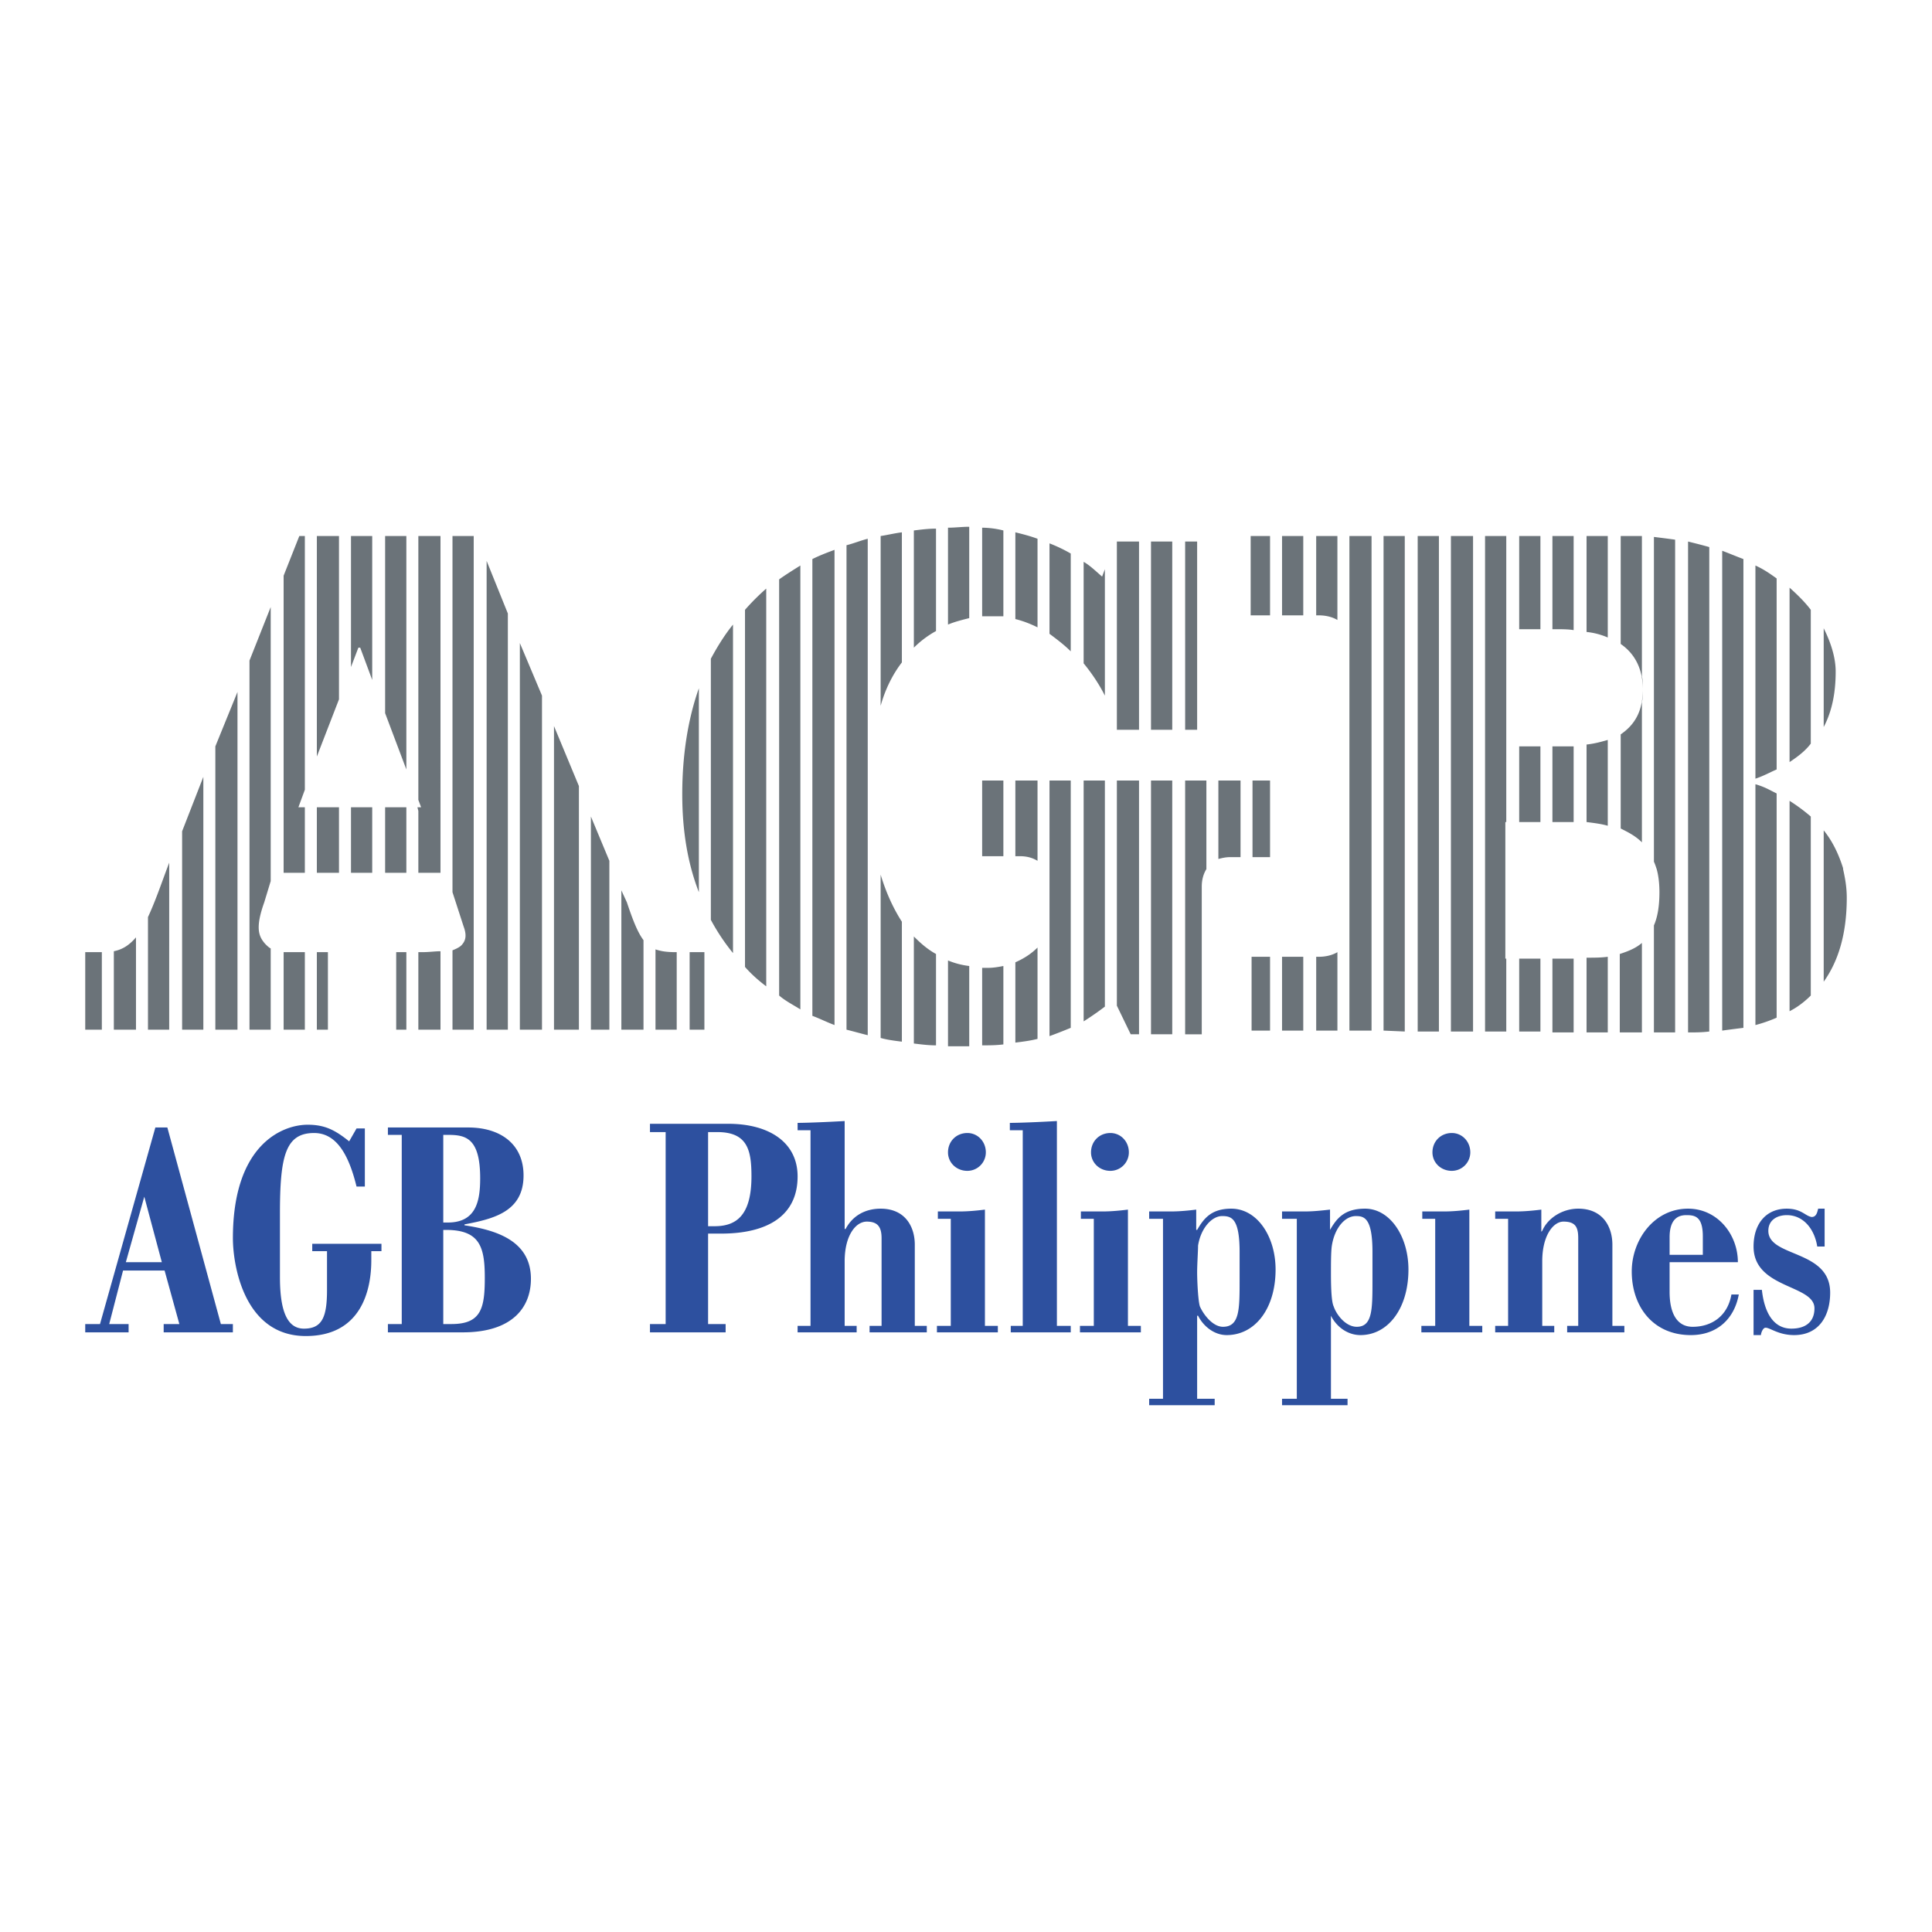 <svg xmlns="http://www.w3.org/2000/svg" width="2500" height="2500" viewBox="0 0 192.756 192.756"><g fill-rule="evenodd" clip-rule="evenodd"><path fill="#fff" d="M0 0h192.756v192.756H0V0z"/><path d="M98.633 96.562h-.643v7.732c.643 0 1.379 0 2.117-.092v-7.825c-.461.094-1.013.185-1.474.185zM91.176 93.432v10.679c.736.092 1.474.184 2.21.184v-9.114c-.828-.46-1.473-1.013-2.21-1.749zM87.862 87.264v16.294c.645.184 1.381.277 2.118.369V91.959c-.829-1.289-1.565-2.854-2.118-4.695zM94.583 95.826v8.563h2.118v-8.011a7.96 7.96 0 0 1-2.118-.552zM87.862 70.417c.46-1.657 1.197-3.13 2.118-4.327V53.11c-.737.092-1.473.276-2.118.368v16.939zM84.456 54.397v48.333c.737.184 1.381.369 2.118.553v-49.53c-.737.184-1.382.46-2.118.644zM81.05 55.778v45.571c.736.275 1.473.645 2.209.92V54.858c-.737.276-1.473.552-2.209.92zM114.836 54.029h2.119V72.81h-2.119V54.029zM118.242 54.029h1.197V72.81h-1.197V54.029zM68.069 79.254c0 3.683.552 6.905 1.657 9.759V68.667c-1.105 3.13-1.657 6.721-1.657 10.587zM74.329 60.842v35.629c.644.736 1.38 1.381 2.118 1.934v-39.68a22.631 22.631 0 0 0-2.118 2.117zM70.922 65.721v26.054a20.728 20.728 0 0 0 2.21 3.314V62.315c-.828 1.013-1.565 2.209-2.21 3.406zM77.735 57.804v41.521c.645.553 1.381.92 2.117 1.381V56.423c-.736.46-1.472.92-2.117 1.381zM99.277 61.486h.83v-8.562a8.951 8.951 0 0 0-2.117-.276v8.837l1.287.001zM96.7 61.67v-9.114c-.736 0-1.381.092-2.118.092v9.667c.645-.276 1.382-.46 2.118-.645zM111.43 54.029h2.211V72.81h-2.211V54.029zM93.386 62.959V52.741c-.736 0-1.474.092-2.21.184v11.692a9.917 9.917 0 0 1 2.21-1.658zM110.234 69.404V56.791l-.277.737c-.645-.553-1.197-1.105-1.842-1.473v10.126c.83 1.013 1.567 2.118 2.119 3.223zM103.514 62.591v-8.838c-.736-.276-1.475-.46-2.211-.644v8.654c.736.184 1.474.46 2.211.828zM106.828 64.985v-9.759a15.066 15.066 0 0 0-2.119-1.013v9.022c.738.553 1.475 1.105 2.119 1.75zM101.303 96.01v8.01c.736-.092 1.475-.184 2.211-.369v-9.114c-.645.644-1.381 1.105-2.211 1.473zM97.99 77.874h2.117v7.549H97.99v-7.549zM118.242 77.874v25.318h1.658V88.46c0-.736.184-1.289.461-1.749v-8.838h-2.119v.001zM121.557 77.874v7.825c.369-.092.736-.184 1.197-.184h1.014v-7.641h-2.211zM114.836 77.874h2.119v25.317h-2.119V77.874zM108.115 77.874v24.029a30.048 30.048 0 0 0 2.119-1.473V77.874h-2.119zM111.43 77.874v22.462l1.381 2.855h.83V77.874h-2.211zM104.709 77.874v25.501a50.393 50.393 0 0 0 2.119-.828V77.874h-2.119zM101.303 77.874v7.549h.461c.736 0 1.289.184 1.75.46v-8.009h-2.211zM124.963 77.874h1.75v7.641h-1.75v-7.641zM24.891 65.905v36.825h2.117v-8.102c-.184-.092-.368-.276-.552-.46-.645-.736-1.013-1.565-.092-4.143l.644-2.118V60.566l-2.117 5.339zM48.551 55.962v46.768h2.118V61.21l-2.118-5.248zM51.866 64.156v38.574h2.209V69.404l-2.209-5.248zM45.145 53.477v35.536l1.105 3.406c.276.736.276 1.289-.092 1.749-.184.276-.553.46-1.013.645v7.917h2.117V53.477h-2.117zM18.17 82.937v19.793h2.118V77.505l-2.118 5.432zM21.485 74.467v28.263h2.209V69.036l-2.209 5.431zM29.771 80.543l.644-1.749V53.477h-.552l-1.566 3.959V87.08h2.118v-6.537h-.644zM35.018 80.543h2.118v6.537h-2.118v-6.537zM31.612 80.543h2.209v6.537h-2.209v-6.537zM38.424 80.543h2.118v6.537h-2.118v-6.537zM33.821 69.772V53.477h-2.209V75.48l2.209-5.708zM16.605 86.803c-.645 1.75-1.197 3.314-1.841 4.695v11.232h2.118V86.067l-.277.736zM41.739 53.477v26.33l.276.736h-.368l.092.369v6.168h2.209V53.477h-2.209zM40.542 76.769V53.477h-2.118v17.676l2.118 5.616zM35.754 64.617h.185l1.197 3.221V53.477h-2.118V66.55l.736-1.933zM67.424 94.997c-.921 0-1.473-.092-2.025-.276v8.009h2.117v-7.733h-.092zM11.358 94.905v7.825h2.209v-9.207c-.644.738-1.288 1.198-2.209 1.382zM68.805 94.997h1.473v7.733h-1.473v-7.733zM39.529 94.997h1.013v7.733h-1.013v-7.733zM62.545 90.026l-.552-1.197v13.902h2.209V93.8c-.552-.736-1.013-1.841-1.657-3.774zM42.107 94.997h-.368v7.733h2.209v-7.825c-.552 0-1.105.092-1.841.092zM30.415 102.73v-7.733h-2.117v7.733h2.117zM58.955 81.464v21.266h1.841V85.883l-1.841-4.419zM55.272 72.442v30.288h2.486V78.426l-2.486-5.984zM8.504 94.997h1.657v7.733H8.504v-7.733zM31.612 94.997h1.104v7.733h-1.104v-7.733zM165.012 53.569v32.406c.092.184.184.46.275.736.184.645.275 1.473.275 2.302 0 1.381-.184 2.485-.551 3.314v10.678h2.117v-49.16c-.644-.092-1.38-.184-2.116-.276zM155.16 74.467h-.275v7.549h2.117v-7.549h-1.842zM158.291 95.549v7.457h2.117v-7.548c-.644.091-1.381.091-2.117.091zM161.605 95.181v7.825h2.209v-8.929c-.644.552-1.38.828-2.209 1.104zM144.758 53.477v49.437h2.209V53.477h-2.209zM168.418 54.029v48.977c.736 0 1.381 0 2.117-.092V54.582c-.644-.185-1.381-.369-2.117-.553zM134.631 53.477v49.345h2.209V53.477h-2.209zM138.037 53.477v49.345l2.117.092V53.477h-2.117zM141.443 53.477v49.437h2.118V53.477h-2.118zM160.408 63.604V53.477h-2.117v9.574a7.135 7.135 0 0 1 2.117.553zM158.291 74.283v7.733c.736.092 1.473.184 2.117.369v-8.562c-.644.184-1.289.368-2.117.46zM155.16 62.775c.645 0 1.289 0 1.842.092v-9.39h-2.117v9.298h.275zM156.174 95.642h-1.289v7.364h2.117v-7.364h-.828zM151.57 74.467h2.118v7.549h-2.118v-7.549zM151.57 95.642v7.272h2.118v-7.272h-2.118zM150.189 95.642V82.016h.092V53.477h-2.117v49.437h2.117v-7.272h-.092zM151.57 53.477h2.118v9.298h-2.118v-9.298zM163.906 68.759c0 2.118-.736 3.498-2.209 4.511v9.39c.736.368 1.473.736 2.117 1.381V70.048c.092-.368.092-.828.092-1.289s0-.921-.092-1.289V53.477h-2.117v10.771c1.473 1.013 2.209 2.578 2.209 4.511zM171.824 54.95v47.873c.645-.092 1.381-.184 2.117-.275v-46.77c-.736-.276-1.38-.552-2.117-.828zM180.662 74.191V60.842c-.553-.736-1.289-1.473-2.117-2.209v17.4c.828-.553 1.564-1.106 2.117-1.842zM124.871 95.458v7.364h1.842v-7.364h-1.842zM184.252 89.565c0-1.105-.184-2.025-.367-2.854v-.091c-.461-1.473-1.105-2.762-1.934-3.774v15.098c1.381-1.934 2.301-4.604 2.301-8.379zM178.545 79.899v20.99c.736-.367 1.473-.92 2.117-1.564v-17.86a17.875 17.875 0 0 0-2.117-1.566zM177.256 76.769V57.712c-.645-.46-1.289-.921-2.117-1.289v21.266c.828-.276 1.472-.644 2.117-.92zM131.592 95.458h-.275v7.365h2.117v-7.825c-.461.275-1.106.46-1.842.46zM127.91 95.458v7.364h2.117v-7.364h-2.117zM131.316 53.477v7.917h.275c.736 0 1.381.184 1.842.461v-8.378h-2.117zM124.779 53.477h1.934v7.917h-1.934v-7.917zM127.91 53.477h2.117v7.917h-2.117v-7.917zM183.146 67.01c0-1.381-.459-2.854-1.195-4.327v9.851c.828-1.565 1.195-3.407 1.195-5.524zM175.139 78.242v24.028a14.201 14.201 0 0 0 2.117-.736V79.163c-.922-.461-1.197-.645-2.117-.921z" fill="#6b7379"/><path d="M23.234 132.1v.828H16.33v-.828h1.564l-1.473-5.34h-4.143l-1.381 5.34h1.934v.828H8.504v-.828h1.473l5.523-19.611h1.197l5.339 19.611h1.198zm-8.838-12.705l-1.841 6.535h3.591l-1.75-6.535zM35.571 118.381c-.829-3.406-2.118-5.34-4.235-5.34-2.854 0-3.406 2.303-3.406 8.01v6.354c0 3.221.645 5.154 2.394 5.154 1.841 0 2.302-1.197 2.302-3.867v-3.865h-1.473v-.736h6.905v.736h-1.013v.92c0 3.131-1.104 7.549-6.536 7.549-6.168 0-7.273-7.088-7.273-9.758 0-9.391 4.972-11.324 7.457-11.324 1.75 0 2.762.553 4.143 1.658l.737-1.289h.828v5.799h-.83v-.001zM40.082 132.1v-18.873h-1.381v-.738h8.01c3.222 0 5.523 1.658 5.523 4.787 0 3.592-2.946 4.328-5.892 4.881v.092c3.038.461 6.628 1.473 6.628 5.34 0 2.762-1.749 5.34-6.812 5.34h-7.457v-.829h1.381zm4.143 0h.829c2.945 0 3.314-1.566 3.314-4.604 0-3.039-.46-4.787-3.867-4.787h-.276v9.391zm0-10.129h.46c2.854 0 3.222-2.209 3.222-4.418 0-4.051-1.473-4.326-3.222-4.326h-.46v8.744zM72.396 132.928h-7.549v-.828h1.565v-19.15h-1.565v-.828h7.825c4.051 0 6.905 1.842 6.905 5.248 0 3.959-3.038 5.707-7.641 5.707h-1.289v9.023h1.75v.828h-.001zm-1.75-10.588h.644c2.118 0 3.683-1.012 3.683-4.971 0-2.578-.368-4.42-3.406-4.42h-.92v9.391h-.001zM79.577 112.766v-.736c.92 0 3.13-.092 4.695-.184v10.771h.092c.736-1.383 2.025-2.027 3.499-2.027 2.486 0 3.406 1.842 3.406 3.592v8.102h1.197v.645h-5.708v-.645h1.197v-8.746c0-1.105-.369-1.658-1.474-1.658-1.104 0-2.209 1.381-2.209 3.959v6.445h1.197v.645h-5.892v-.645h1.289v-19.518h-1.289zM94.859 132.283v-10.68H93.57v-.736h2.21c.828 0 1.75-.092 2.486-.184v11.6h1.289v.645h-6.077v-.645h1.381zm1.657-15.467c-1.104 0-1.934-.828-1.934-1.842 0-1.104.829-1.934 1.934-1.934 1.013 0 1.841.83 1.841 1.934a1.846 1.846 0 0 1-1.841 1.842zM100.752 112.766v-.736c1.012 0 3.129-.092 4.695-.184v20.438h1.381v.645h-5.984v-.645h1.195v-19.518h-1.287zM109.129 132.283v-10.68h-1.289v-.736h2.209c.828 0 1.75-.092 2.486-.184v11.6h1.289v.645h-6.076v-.645h1.381zm1.656-15.467c-1.104 0-1.934-.828-1.934-1.842 0-1.104.83-1.934 1.934-1.934 1.014 0 1.842.83 1.842 1.934a1.846 1.846 0 0 1-1.842 1.842zM121.189 140.199h-6.537v-.643h1.381v-17.953h-1.381v-.736h2.209c.83 0 1.75-.092 2.486-.184v2.025h.092c.645-1.105 1.381-2.119 3.406-2.119 2.578 0 4.42 2.764 4.42 6.076 0 3.867-2.025 6.537-4.879 6.537-1.197 0-2.303-.828-2.855-1.934h-.092v8.287h1.75v.644zm2.487-15.281c0-3.406-.83-3.59-1.75-3.59-1.014 0-2.117 1.195-2.395 2.945 0 .553-.092 1.842-.092 2.67s.092 2.854.277 3.406c.367.828 1.289 2.025 2.301 2.025 1.658 0 1.658-1.75 1.658-4.604v-2.852h.001zM134.445 140.199h-6.535v-.643h1.473v-17.953h-1.473v-.736h2.301c.828 0 1.658-.092 2.486-.184v2.025c.645-1.105 1.381-2.119 3.498-2.119 2.486 0 4.326 2.764 4.326 6.076 0 3.867-2.025 6.537-4.787 6.537-1.289 0-2.393-.828-2.945-1.934v8.287h1.656v.644zm2.487-15.281c0-3.406-.828-3.59-1.656-3.59-1.105 0-2.117 1.195-2.395 2.945-.092.553-.092 1.842-.092 2.67s0 2.854.275 3.406c.277.828 1.197 2.025 2.303 2.025 1.564 0 1.564-1.75 1.564-4.604v-2.852h.001zM143.191 132.283v-10.68h-1.289v-.736h2.211c.828 0 1.748-.092 2.484-.184v11.6h1.289v.645h-6.076v-.645h1.381zm1.659-15.467c-1.105 0-1.934-.828-1.934-1.842 0-1.104.828-1.934 1.934-1.934 1.012 0 1.842.83 1.842 1.934a1.849 1.849 0 0 1-1.842 1.842zM155.068 132.283v.645h-5.893v-.645h1.289v-10.68h-1.289v-.736h2.117c.83 0 1.75-.092 2.486-.184v2.209l.092-.092c.553-1.289 2.025-2.211 3.59-2.211 2.486 0 3.408 1.842 3.408 3.592v8.102h1.195v.645h-5.707v-.645h1.104v-8.746c0-1.105-.275-1.658-1.473-1.658-1.012 0-2.117 1.381-2.117 3.959v6.445h1.198zM166.576 125.93v2.947c0 2.301.828 3.498 2.301 3.498 1.934 0 3.5-1.105 3.867-3.223h.736c-.461 2.486-2.209 4.051-4.787 4.051-3.773 0-5.893-2.854-5.893-6.352 0-3.131 2.211-6.262 5.617-6.262 2.945 0 4.971 2.578 4.971 5.34h-6.812v.001zm3.315-.737v-1.84c0-2.025-.828-2.119-1.658-2.119-1.104 0-1.656.736-1.656 2.211v1.748h3.314zM174.953 133.203v-4.512h.83c.275 2.486 1.287 3.867 2.945 3.867 1.381 0 2.301-.645 2.301-2.025 0-2.393-6.076-1.934-6.076-6.168 0-2.209 1.197-3.775 3.314-3.775 1.473 0 1.842.738 2.486.83.461 0 .553-.461.645-.83h.645v3.775h-.736c-.277-1.748-1.381-3.131-3.039-3.131-.92 0-1.84.461-1.84 1.566 0 2.67 6.168 1.84 6.168 6.168 0 2.301-1.105 4.234-3.592 4.234-1.564 0-2.393-.736-2.854-.736-.275 0-.461.553-.461.736h-.736v.001z" fill="#2d509f"/></g></svg>